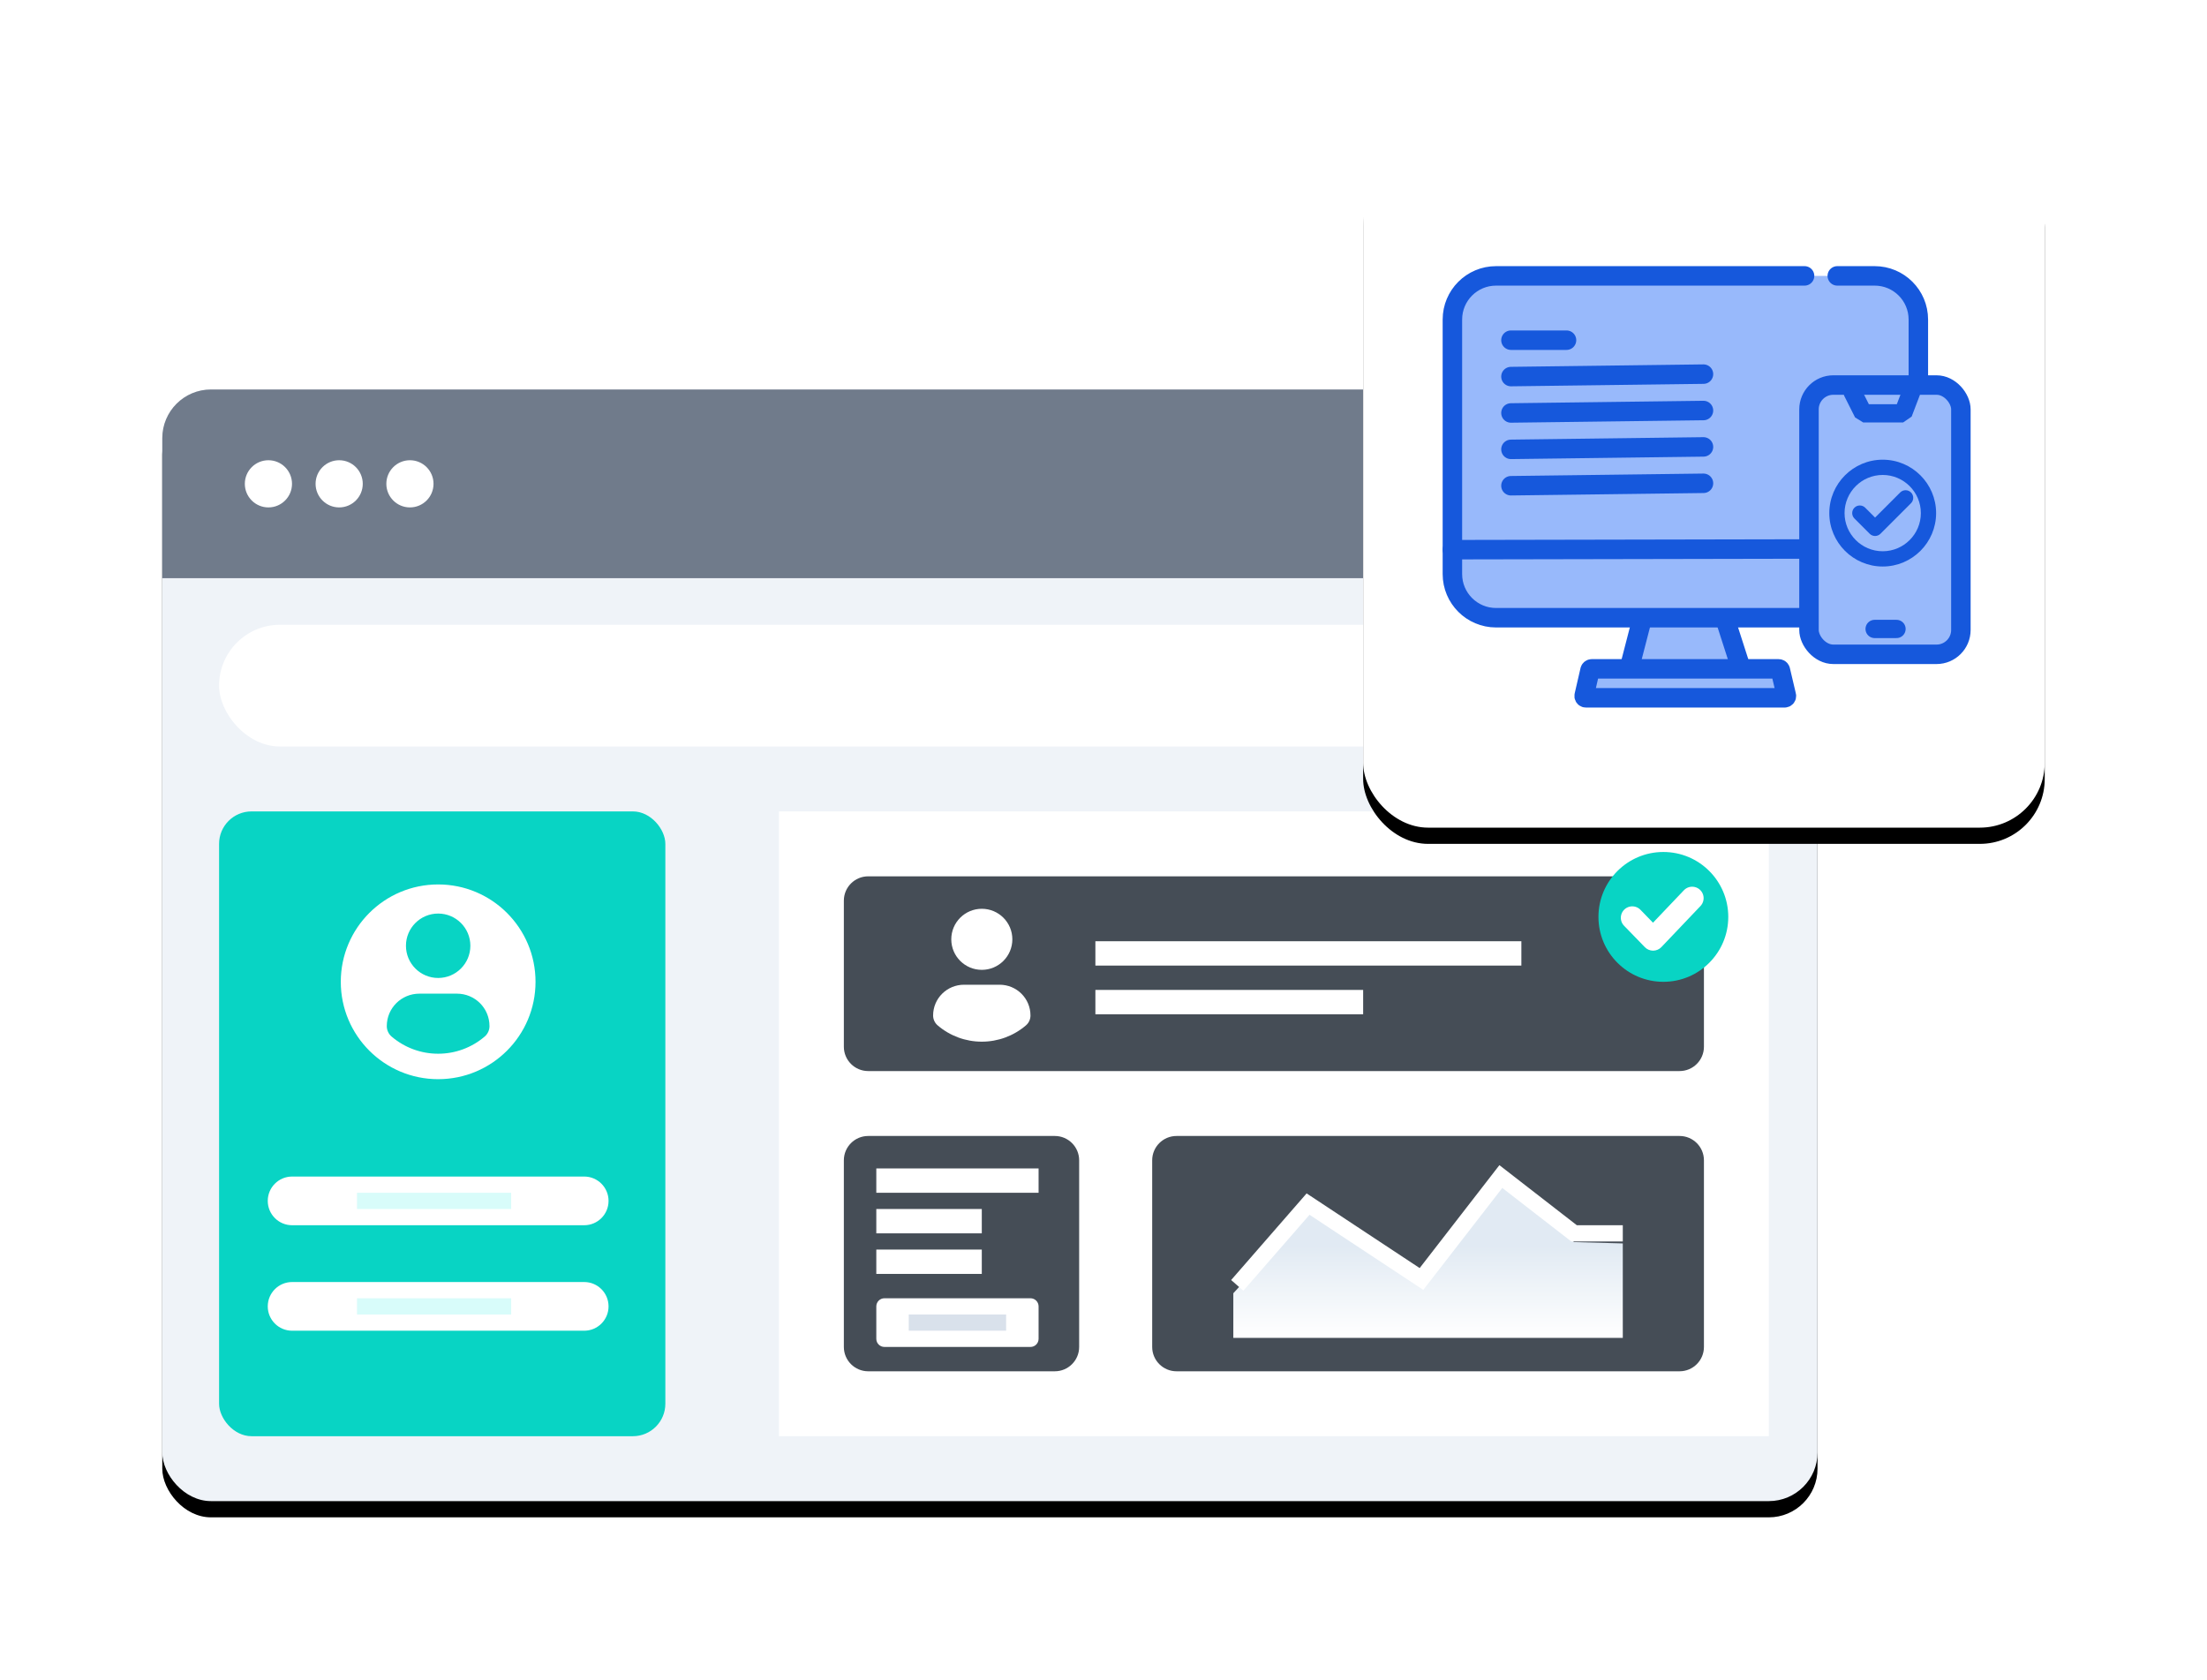<?xml version="1.0" encoding="UTF-8"?>
<svg width="272px" height="207px" viewBox="0 0 272 207" version="1.1" xmlns="http://www.w3.org/2000/svg" xmlns:xlink="http://www.w3.org/1999/xlink">
    <title>Digitization-Of-Lab</title>
    <defs>
        <rect id="path-1" x="0" y="0" width="204" height="137" rx="6"></rect>
        <filter x="-15.2%" y="-21.2%" width="130.4%" height="145.3%" filterUnits="objectBoundingBox" id="filter-2">
            <feOffset dx="0" dy="2" in="SourceAlpha" result="shadowOffsetOuter1"></feOffset>
            <feGaussianBlur stdDeviation="10" in="shadowOffsetOuter1" result="shadowBlurOuter1"></feGaussianBlur>
            <feColorMatrix values="0 0 0 0 0   0 0 0 0 0   0 0 0 0 0  0 0 0 0.1 0" type="matrix" in="shadowBlurOuter1"></feColorMatrix>
        </filter>
        <linearGradient x1="60.732%" y1="100%" x2="60.732%" y2="40.099%" id="linearGradient-3">
            <stop stop-color="#FFFFFF" offset="0%"></stop>
            <stop stop-color="#E1EAF3" offset="100%"></stop>
        </linearGradient>
        <rect id="path-4" x="148" y="0" width="84" height="84" rx="8"></rect>
        <filter x="-36.9%" y="-34.5%" width="173.8%" height="173.8%" filterUnits="objectBoundingBox" id="filter-5">
            <feOffset dx="0" dy="2" in="SourceAlpha" result="shadowOffsetOuter1"></feOffset>
            <feGaussianBlur stdDeviation="10" in="shadowOffsetOuter1" result="shadowBlurOuter1"></feGaussianBlur>
            <feColorMatrix values="0 0 0 0 0   0 0 0 0 0   0 0 0 0 0  0 0 0 0.1 0" type="matrix" in="shadowBlurOuter1"></feColorMatrix>
        </filter>
    </defs>
    <g id="Page-1" stroke="none" stroke-width="1" fill="none" fill-rule="evenodd">
        <g id="-Laboratory-Informatics-Software-" transform="translate(-435, -1659)">
            <g id="Digitization-Of-Lab" transform="translate(455, 1677)">
                <g id="Group-101" transform="translate(0, 30)">
                    <g id="Rectangle">
                        <use fill="black" fill-opacity="1" filter="url(#filter-2)" xlink:href="#path-1"></use>
                        <use fill="#EFF3F8" fill-rule="evenodd" xlink:href="#path-1"></use>
                    </g>
                    <rect id="Rectangle" fill="#08D4C4" fill-rule="nonzero" x="7" y="52" width="55" height="77" rx="4"></rect>
                    <g id="Group-35" transform="translate(76, 52)" fill="#FFFFFF" fill-rule="nonzero">
                        <polygon id="Rectangle" points="-3.36536361e-16 1.92346139e-14 122 0 122 77 -3.36536361e-16 77"></polygon>
                    </g>
                    <rect id="Rectangle" fill="#FFFFFF" fill-rule="nonzero" x="7" y="29" width="191" height="15" rx="7.5"></rect>
                    <path d="M6,0 L198.603,0 C201.916,0 204.603,2.686 204.603,6 L204.603,23.255 L0,23.255 L0,6 C0,2.686 2.686,0 6,0 Z" id="Rectangle" fill="#707B8B" fill-rule="nonzero"></path>
                    <circle id="Oval" fill="#FFFFFF" fill-rule="nonzero" cx="13.081" cy="11.627" r="2.907"></circle>
                    <circle id="Oval-Copy-7" fill="#FFFFFF" fill-rule="nonzero" cx="21.801" cy="11.627" r="2.907"></circle>
                    <circle id="Oval-Copy-8" fill="#FFFFFF" fill-rule="nonzero" cx="30.522" cy="11.627" r="2.907"></circle>
                    <g id="Group" transform="translate(22, 61)" fill="#FFFFFF" fill-rule="nonzero">
                        <path d="M12.001,-6.44206118e-16 C5.374,-6.44206118e-16 0,5.372 0,12 C0,18.628 5.373,24 12.001,24 C18.629,24 24.001,18.628 24.001,12 C24.001,5.372 18.629,-6.44206118e-16 12.001,-6.44206118e-16 Z M12.001,3.588 C14.193,3.588 15.97,5.365 15.97,7.557 C15.97,9.749 14.193,11.526 12.001,11.527 C9.809,11.527 8.032,9.75 8.032,7.558 C8.031,5.365 9.808,3.588 12.001,3.588 L12.001,3.588 Z M11.998,20.863 C9.895,20.865 7.861,20.115 6.263,18.748 C5.886,18.427 5.67,17.957 5.669,17.462 C5.669,15.239 7.468,13.46 9.692,13.46 L14.31,13.46 C16.534,13.46 18.327,15.239 18.327,17.462 C18.327,17.957 18.11,18.426 17.734,18.747 C16.136,20.115 14.101,20.865 11.998,20.863 L11.998,20.863 Z" id="Shape"></path>
                    </g>
                    <path d="M16,110 L52,110 C53.657,110 55,111.343 55,113 C55,114.657 53.657,116 52,116 L16,116 C14.343,116 13,114.657 13,113 C13,111.343 14.343,110 16,110 Z" id="Rectangle-Copy-23" fill="#FFFFFF" fill-rule="nonzero"></path>
                    <path d="M16,97 L52,97 C53.657,97 55,98.343 55,100 C55,101.657 53.657,103 52,103 L16,103 C14.343,103 13,101.657 13,100 C13,98.343 14.343,97 16,97 Z" id="Rectangle-Copy-24" fill="#FFFFFF" fill-rule="nonzero"></path>
                    <line x1="24" y1="113" x2="43" y2="113" id="Path-10-Copy" stroke="#D8FCFA" stroke-width="2"></line>
                    <line x1="24" y1="100" x2="43" y2="100" id="Path-10-Copy-2" stroke="#D8FCFA" stroke-width="2"></line>
                    <path d="M87,60 L187,60 C188.657,60 190,61.343 190,63 L190,81 C190,82.657 188.657,84 187,84 L87,84 C85.343,84 84,82.657 84,81 L84,63 C84,61.343 85.343,60 87,60 Z" id="Rectangle" fill="#454D56" fill-rule="nonzero"></path>
                    <path d="M87,92 L110,92 C111.657,92 113,93.343 113,95 L113,118 C113,119.657 111.657,121 110,121 L87,121 C85.343,121 84,119.657 84,118 L84,95 C84,93.343 85.343,92 87,92 Z" id="Rectangle-Copy-69" fill="#454D56" fill-rule="nonzero"></path>
                    <path d="M125,92 L187,92 C188.657,92 190,93.343 190,95 L190,118 C190,119.657 188.657,121 187,121 L125,121 C123.343,121 122,119.657 122,118 L122,95 C122,93.343 123.343,92 125,92 Z" id="Rectangle-Copy-71" fill="#454D56" fill-rule="nonzero"></path>
                    <g id="Group-65" transform="translate(95, 64)">
                        <g id="Group-48" fill="#FFFFFF" fill-rule="nonzero">
                            <path d="M6.002,0 C8.081,-0 9.766,1.685 9.766,3.763 C9.766,5.841 8.081,7.526 6.003,7.526 C3.925,7.526 2.24,5.842 2.24,3.763 C2.239,1.685 3.924,0 6.002,0 L6.002,0 Z" id="Path"></path>
                            <path d="M6,16.377 C4.006,16.38 2.078,15.668 0.563,14.372 C0.206,14.068 0,13.622 0,13.153 C0,11.046 1.706,9.359 3.814,9.359 L8.192,9.359 C10.301,9.359 12,11.046 12,13.153 C12,13.622 11.795,14.068 11.438,14.372 C9.923,15.668 7.994,16.38 6,16.377 L6,16.377 Z" id="Path"></path>
                        </g>
                        <g id="Group-49" transform="translate(20, 5)" stroke="#FFFFFF" stroke-width="3">
                            <line x1="6.66133855e-16" y1="0.5" x2="52.5" y2="0.5" id="Path-67"></line>
                            <line x1="1.35030876e-14" y1="6.5" x2="33" y2="6.5" id="Path-67-Copy"></line>
                        </g>
                    </g>
                    <g id="Group-49" transform="translate(88, 97)" stroke="#FFFFFF" stroke-width="3">
                        <line x1="2.5376523e-16" y1="0.5" x2="20" y2="0.5" id="Path-67"></line>
                        <line x1="5.14403333e-15" y1="5.5" x2="13" y2="5.5" id="Path-67-Copy"></line>
                        <line x1="5.14403333e-15" y1="10.5" x2="13" y2="10.5" id="Path-67-Copy-6"></line>
                    </g>
                    <g id="Group-67" transform="translate(88, 112)">
                        <path d="M1,0 L19,0 C19.552,0 20,0.448 20,1 L20,5 C20,5.552 19.552,6 19,6 L1,6 C0.448,6 0,5.552 0,5 L0,1 C0,0.448 0.448,0 1,0 Z" id="Rectangle" fill="#FFFFFF" fill-rule="nonzero"></path>
                        <line x1="4" y1="3" x2="16" y2="3" id="Path-11" stroke="#D9E1EB" stroke-width="2"></line>
                    </g>
                    <g id="Group-97" transform="translate(132, 97)">
                        <polygon id="Path-65-Copy" fill="url(#linearGradient-3)" fill-rule="nonzero" points="8.88178406e-16 14.381 9.212 4.364 23.188 13.593 32.97 0.97 41.994 8.078 48 8.242 48 19.879 1.28785871e-14 19.879"></polygon>
                        <polyline id="Path-65" stroke="#FFFFFF" stroke-width="2" points="0.485 13.412 9.212 3.394 23.188 12.624 32.97 -4.48436936e-16 41.994 7 48 7"></polyline>
                    </g>
                </g>
                <g id="Rectangle">
                    <use fill="black" fill-opacity="1" filter="url(#filter-5)" xlink:href="#path-4"></use>
                    <use fill="#FFFFFF" fill-rule="evenodd" xlink:href="#path-4"></use>
                </g>
                <g id="Group" transform="translate(177, 87)" fill-rule="nonzero">
                    <path d="M8,0 C3.582,0 0,3.581 0,8 C0,12.419 3.582,16 8,16 C12.418,16 16,12.417 16,8 C16,3.583 12.418,0 8,0 Z" id="Path" fill="#08D4C4"></path>
                    <path d="M12.562,6.674 L7.754,11.724 C7.489,12.002 7.123,12.16 6.739,12.162 L6.733,12.162 C6.351,12.162 5.986,12.007 5.72,11.733 L3.169,9.105 C2.81,8.745 2.673,8.22 2.809,7.73 C2.946,7.24 3.336,6.862 3.829,6.74 C4.323,6.618 4.844,6.771 5.193,7.14 L6.723,8.716 L10.519,4.729 C10.865,4.358 11.384,4.201 11.878,4.319 C12.371,4.436 12.764,4.81 12.906,5.297 C13.047,5.785 12.916,6.311 12.562,6.674 L12.562,6.674 Z" id="Path" fill="#FFFFFF"></path>
                </g>
                <g id="Group-60" transform="translate(159, 16)">
                    <polygon id="Path-46" stroke="#1658DC" stroke-width="2.4" fill="#98B9FB" fill-rule="nonzero" points="21.526 49.438 24.569 37.67 32.126 37.67 35.876 49.322"></polygon>
                    <path d="M16.458,52 L40.942,52 C41.066,52 41.166,51.9 41.166,51.776 C41.166,51.751 41.162,51.726 41.154,51.702 L40.419,48.583 C40.387,48.493 40.302,48.433 40.207,48.433 L17.177,48.433 C17.081,48.433 16.995,48.494 16.964,48.584 L16.245,51.703 C16.205,51.821 16.268,51.948 16.385,51.988 C16.408,51.996 16.433,52 16.458,52 Z" id="Path-43" stroke="#1658DC" stroke-width="2.4" fill="#98B9FB" fill-rule="nonzero" stroke-linecap="round"></path>
                    <path d="M43.401,0 L5.381,0 C2.409,0 0,2.409 0,5.381 L0,36.749 C0,39.721 2.409,42.13 5.381,42.13 L52.044,42.13 C55.016,42.13 57.425,39.721 57.425,36.749 L57.425,5.381 C57.425,2.409 55.016,0 52.044,0 L47.434,0 L47.434,0" id="Path-49" stroke="#1658DC" stroke-width="2.4" fill="#98B9FB" fill-rule="nonzero" stroke-linecap="round"></path>
                    <line x1="56.056" y1="33.634" x2="0" y2="33.744" id="Path-47" stroke="#1658DC" stroke-width="2.4" stroke-linecap="round"></line>
                    <g id="Group-58" transform="translate(43.948, 13.453)">
                        <rect id="Rectangle" stroke="#1658DC" stroke-width="2.4" fill="#98B9FB" fill-rule="nonzero" x="0" y="0" width="18.72" height="33.185" rx="3"></rect>
                        <polyline id="Path-44" stroke="#1658DC" stroke-width="2.25" stroke-linecap="round" stroke-linejoin="bevel" points="5.381 0.897 6.685 3.488 11.6 3.488 12.589 0.897"></polyline>
                        <path d="M9.085,9.2 C5.456,9.2 2.503,12.153 2.503,15.783 C2.503,19.412 5.456,22.365 9.085,22.365 C12.714,22.365 15.667,19.412 15.667,15.783 C15.667,12.153 12.714,9.2 9.085,9.2 Z" id="Path" fill="#1658DC" fill-rule="nonzero"></path>
                        <path d="M9.085,20.484 C6.492,20.484 4.383,18.375 4.383,15.783 C4.383,13.19 6.492,11.081 9.085,11.081 C11.677,11.081 13.786,13.19 13.786,15.783 C13.786,18.375 11.677,20.484 9.085,20.484 Z" id="Path" fill="#98B9FB" fill-rule="nonzero"></path>
                        <line x1="8.089" y1="30.06" x2="10.786" y2="30.06" id="Path-45" stroke="#1658DC" stroke-width="2.25" stroke-linecap="round"></line>
                        <path d="M12.57,13.237 C12.938,13.604 12.938,14.199 12.57,14.567 L8.809,18.328 C8.626,18.512 8.385,18.603 8.144,18.603 C7.904,18.603 7.663,18.512 7.48,18.328 L5.599,16.447 C5.232,16.08 5.232,15.485 5.599,15.118 C5.966,14.75 6.561,14.75 6.929,15.118 L8.144,16.334 L11.241,13.237 C11.608,12.87 12.203,12.87 12.57,13.237 Z" id="Path" fill="#1658DC" fill-rule="nonzero"></path>
                    </g>
                    <line x1="7.216" y1="7.925" x2="14.064" y2="7.925" id="Path-48" stroke="#1658DC" stroke-width="2.4" stroke-linecap="round"></line>
                    <line x1="7.216" y1="12.41" x2="30.943" y2="12.108" id="Path-48-Copy-2" stroke="#1658DC" stroke-width="2.4" stroke-linecap="round"></line>
                    <line x1="7.216" y1="16.894" x2="30.943" y2="16.593" id="Path-48-Copy-3" stroke="#1658DC" stroke-width="2.4" stroke-linecap="round"></line>
                    <line x1="7.216" y1="21.379" x2="30.943" y2="21.077" id="Path-48-Copy-4" stroke="#1658DC" stroke-width="2.4" stroke-linecap="round"></line>
                    <line x1="7.216" y1="25.863" x2="30.943" y2="25.562" id="Path-48-Copy-5" stroke="#1658DC" stroke-width="2.4" stroke-linecap="round"></line>
                </g>
            </g>
        </g>
    </g>
</svg>